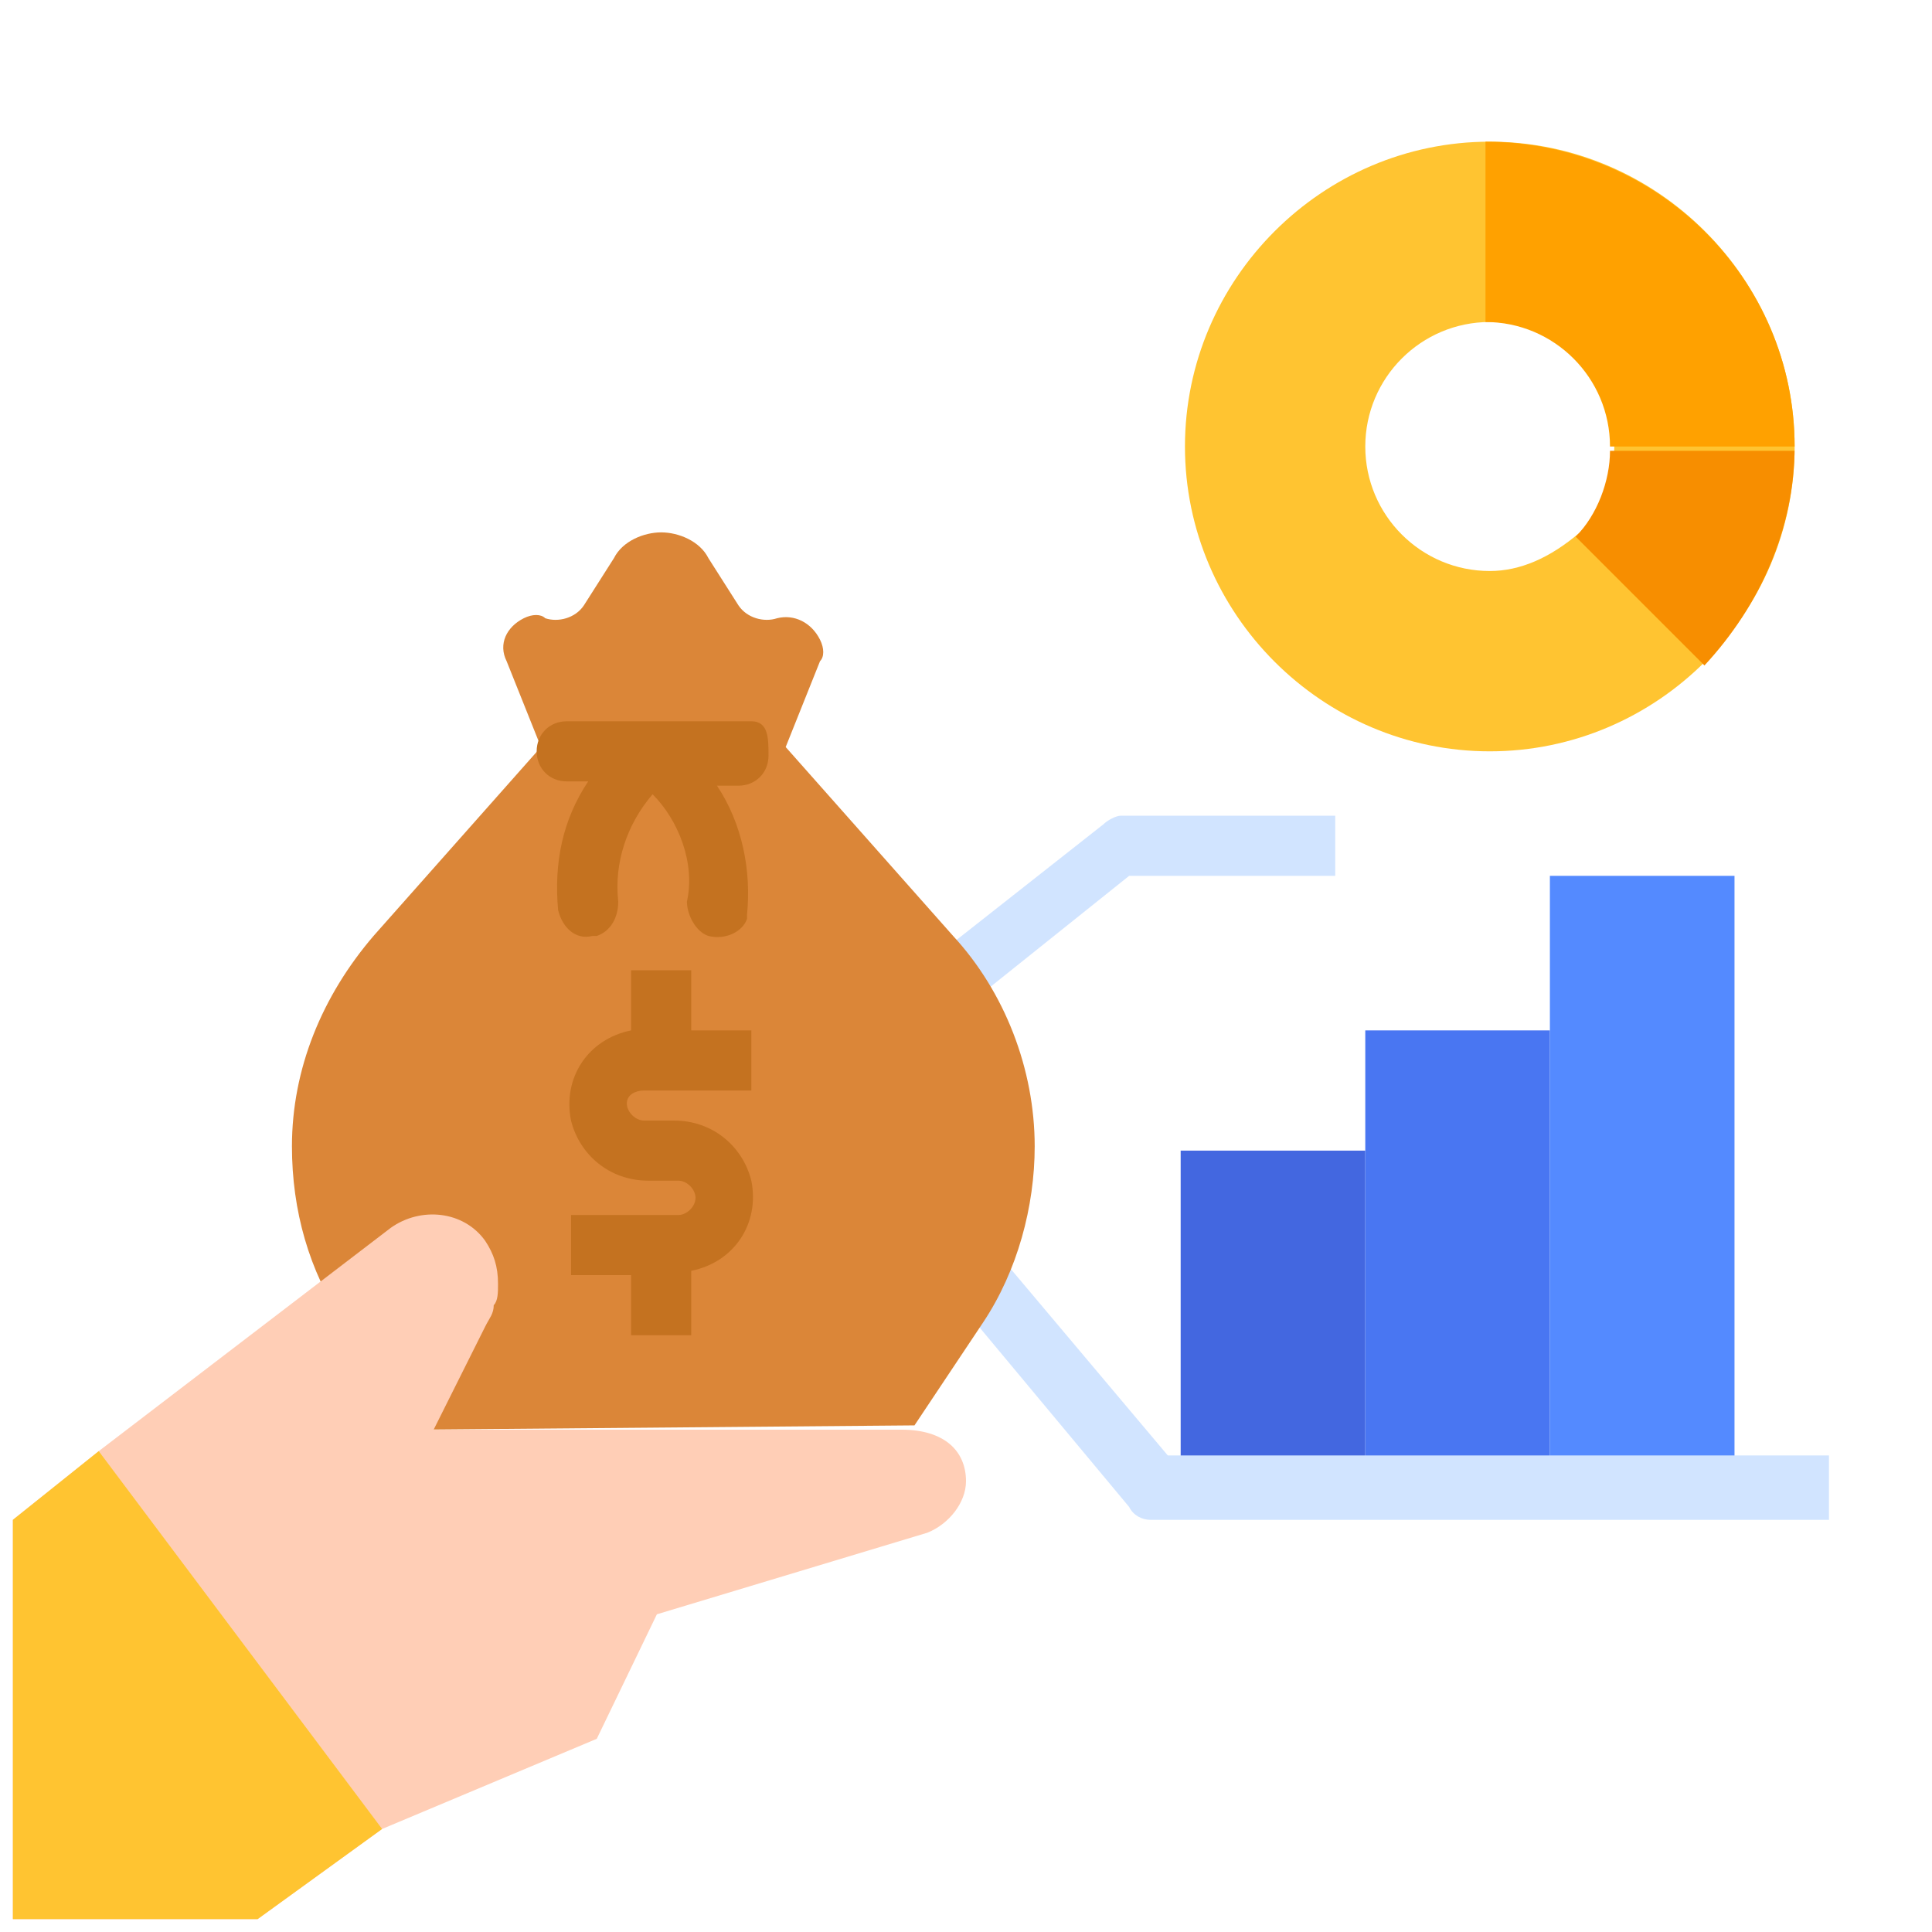 <?xml version="1.0" encoding="utf-8"?>
<!-- Generator: Adobe Illustrator 25.4.1, SVG Export Plug-In . SVG Version: 6.00 Build 0)  -->
<svg version="1.1" id="flat" xmlns="http://www.w3.org/2000/svg" xmlns:xlink="http://www.w3.org/1999/xlink" x="0px" y="0px"
	 width="45px" height="45px" viewBox="0 0 45 45" style="enable-background:new 0 0 45 45;" xml:space="preserve">
<style type="text/css">
	.st0{fill:#4367E0;}
	.st1{fill:#4976F2;}
	.st2{fill:#548AFF;}
	.st3{fill:#D1E4FF;}
	.st4{fill:#DB8638;}
	.st5{fill:#FFCEB6;}
	.st6{fill:#FFC431;}
	.st7{fill:#C47220;}
	.st8{fill:#FFA100;}
	.st9{fill:#F78E00;}
</style>
<path class="st0" d="M27.5,26.8h4.3v7.9h-4.3V26.8z"/>
<path class="st1" d="M31.8,24h4.3v10.7h-4.3V24z"/>
<path class="st2" d="M36.1,20.4h4.3v14.3h-4.3V20.4z"/>
<path class="st3" d="M42.5,35.4H26.8c-0.2,0-0.4-0.1-0.5-0.3l-5-6l1.1-0.9l4.8,5.7h15.4V35.4z"/>
<path class="st3" d="M21.8,24L21,22.9l4.7-3.7c0.1-0.1,0.3-0.2,0.4-0.2h5v1.4h-4.8L21.8,24z"/>
<path class="st4" d="M9.6,33.3L8,30.8c-0.8-1.2-1.2-2.6-1.2-4.1c0-1.8,0.7-3.5,1.9-4.9l3.9-4.4l-0.8-2c-0.2-0.4,0-0.8,0.4-1
	c0.2-0.1,0.4-0.1,0.5,0c0.3,0.1,0.7,0,0.9-0.3l0.7-1.1c0.2-0.4,0.7-0.6,1.1-0.6c0.4,0,0.9,0.2,1.1,0.6l0.7,1.1
	c0.2,0.3,0.6,0.4,0.9,0.3c0.4-0.1,0.8,0.1,1,0.5c0.1,0.2,0.1,0.4,0,0.5l-0.8,2l3.9,4.4c1.2,1.3,1.9,3.1,1.9,4.9
	c0,1.4-0.4,2.9-1.2,4.1l-1.6,2.4L9.6,33.3z"/>
<path class="st5" d="M22.5,34.5c0,0.5-0.4,1-0.9,1.2l-6.3,1.9l-1.4,2.9l-5,2.1l-2.9,2.1H0.3v-9.3l2-1.6l6.8-5.2
	c0.7-0.5,1.7-0.4,2.2,0.3c0.2,0.3,0.3,0.6,0.3,1c0,0.2,0,0.4-0.1,0.5c0,0.2-0.1,0.3-0.2,0.5l-1.2,2.4h10.9
	C22,33.3,22.5,33.8,22.5,34.5C22.5,34.5,22.5,34.5,22.5,34.5z"/>
<path class="st6" d="M8.9,42.6l-2.9,2.1H0.3v-9.3l2-1.6L8.9,42.6z"/>
<path class="st7" d="M17.5,16.8h-4.3c-0.4,0-0.7,0.3-0.7,0.7s0.3,0.7,0.7,0.7h0.5c-0.6,0.9-0.8,1.9-0.7,3c0.1,0.4,0.4,0.7,0.8,0.6
	c0,0,0.1,0,0.1,0c0.3-0.1,0.5-0.4,0.5-0.8c-0.1-0.9,0.2-1.8,0.8-2.5l0,0l0,0c0.6,0.6,1,1.6,0.8,2.5c0,0.3,0.2,0.7,0.5,0.8
	c0.4,0.1,0.8-0.1,0.9-0.4c0,0,0-0.1,0-0.1c0.1-1-0.1-2.1-0.7-3h0.5c0.4,0,0.7-0.3,0.7-0.7S17.9,16.8,17.5,16.8L17.5,16.8z"/>
<path class="st7" d="M15,25.4h2.5V24h-1.4v-1.4h-1.4V24c-1,0.2-1.6,1.1-1.4,2.1c0.2,0.8,0.9,1.4,1.8,1.4h0.7c0.2,0,0.4,0.2,0.4,0.4
	s-0.2,0.4-0.4,0.4h-2.5v1.4h1.4v1.4h1.4v-1.5c1-0.2,1.6-1.1,1.4-2.1c-0.2-0.8-0.9-1.4-1.8-1.4H15c-0.2,0-0.4-0.2-0.4-0.4
	S14.8,25.4,15,25.4z"/>
<path class="st6" d="M34.7,3.3c-3.9,0-7.1,3.2-7.1,7.1c0,3.9,3.2,7.1,7.1,7.1s7.1-3.2,7.1-7.1c0,0,0,0,0,0
	C41.8,6.5,38.6,3.3,34.7,3.3z M34.7,13.3c-1.6,0-2.9-1.3-2.9-2.9s1.3-2.9,2.9-2.9c1.6,0,2.9,1.3,2.9,2.9c0,0.8-0.3,1.5-0.8,2
	C36.1,13,35.4,13.3,34.7,13.3z"/>
<path class="st8" d="M41.8,10.4h-4.3c0-1.6-1.3-2.9-2.9-2.9V3.3C38.6,3.3,41.8,6.5,41.8,10.4z"/>
<path class="st9" d="M41.8,10.4c0,1.9-0.8,3.7-2.1,5.1l-3-3c0.5-0.5,0.8-1.3,0.8-2H41.8z"/>
</svg>
